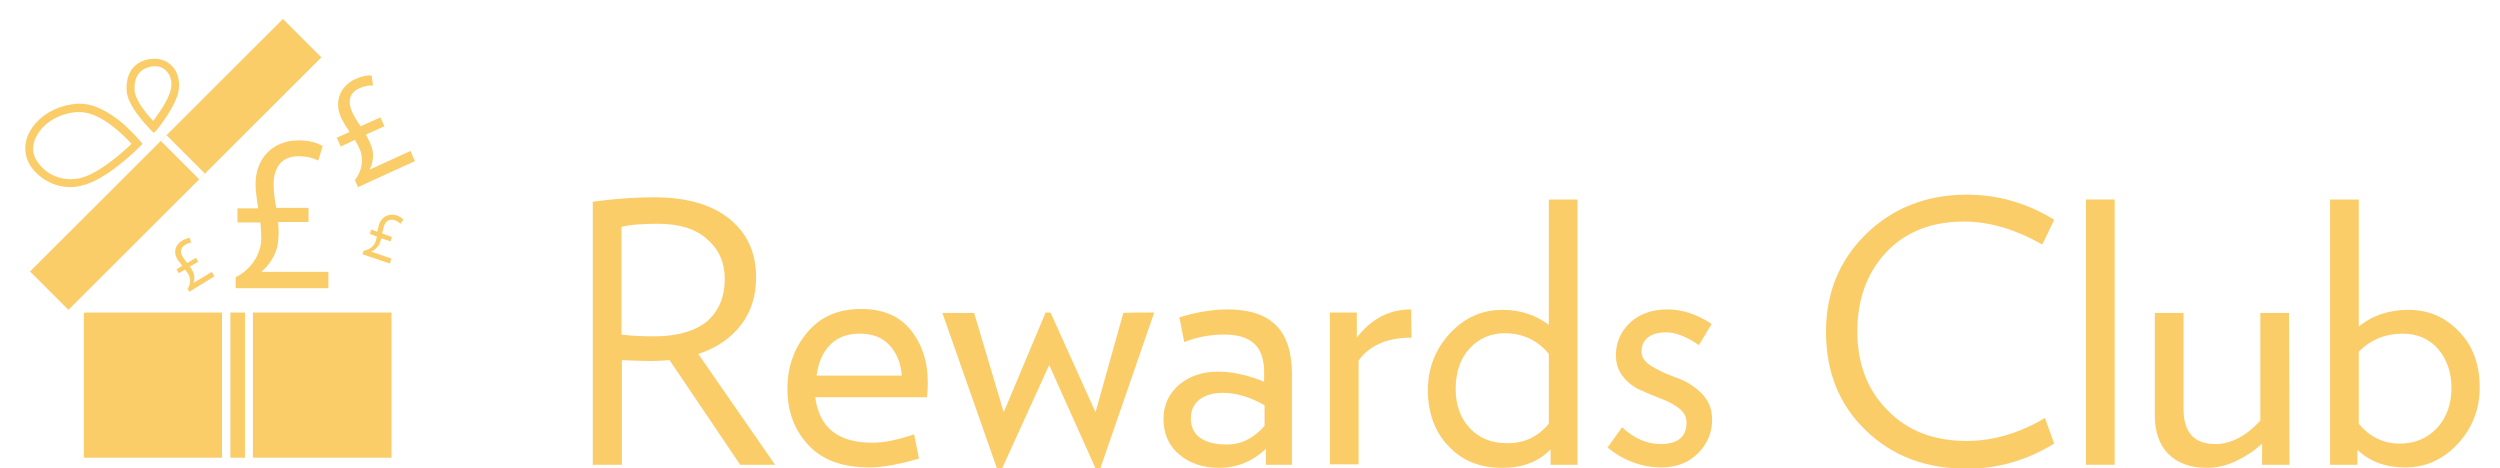<?xml version="1.0" encoding="utf-8"?>
<!-- Generator: Adobe Illustrator 27.4.1, SVG Export Plug-In . SVG Version: 6.00 Build 0)  -->
<svg version="1.1" id="Layer_1" xmlns="http://www.w3.org/2000/svg" xmlns:xlink="http://www.w3.org/1999/xlink" x="0px" y="0px"
	 viewBox="0 0 566.4 106.1" style="enable-background:new 0 0 566.4 106.1;" xml:space="preserve">
<style type="text/css">
	.st0{fill:#FACD69;}
	.st1{clip-path:url(#SVGID_00000012459987200142652270000016097509047670738596_);fill:#FACD69;}
	.st2{clip-path:url(#SVGID_00000099659635442673464520000016658995283116388534_);fill:#FACD69;}
	.st3{clip-path:url(#SVGID_00000085244179184033595780000013507675371579881393_);fill:#FACD69;}
	.st4{clip-path:url(#SVGID_00000042695668440352776510000009559788131539125414_);fill:#FACD69;}
	.st5{clip-path:url(#SVGID_00000172417111723091157360000006656439573502570374_);fill:#FACD69;}
	.st6{clip-path:url(#SVGID_00000105401475579571383390000002049563351379132343_);fill:#FACD69;}
	.st7{clip-path:url(#SVGID_00000060027779808902604420000009069490673280157094_);fill:#FACD69;}
</style>
<g>
	<g>
		<polygon class="st0" points="57.3,70.8 57.3,103.7 55.5,103.7 55.5,70.8 52.2,70.8 52.2,103.7 50.3,103.7 50.3,70.8 19.3,70.8 
			19,71 19,103.7 88.7,103.7 88.7,70.8 		"/>
		<g>
			<g>
				<g>
					<g>
						<defs>
							<rect id="SVGID_1_" x="-6.3" y="-6" width="120.2" height="120.2"/>
						</defs>
						<clipPath id="SVGID_00000136398291598723457870000000807372325451966365_">
							<use xlink:href="#SVGID_1_"  style="overflow:visible;"/>
						</clipPath>
						<path style="clip-path:url(#SVGID_00000136398291598723457870000000807372325451966365_);fill:#FACD69;" d="M34.8,30.1
							l-0.7-0.7c-1.5-1.6-5.1-5.5-5.4-8.7c-0.3-4,1.6-6.7,5.1-7.3h0.1c2.1-0.3,3.9,0.2,5.2,1.7c1.4,1.5,1.8,3.9,1.2,6.2
							c-0.9,3.1-3.7,6.8-4.8,8.2L34.8,30.1z M34.2,15.1L34.2,15.1c-2.6,0.5-3.9,2.4-3.7,5.4c0,0.6,0.5,3,4.2,6.9
							c1.2-1.6,3.2-4.4,3.9-6.7c0.5-1.7,0.2-3.4-0.8-4.5C36.9,15.2,35.7,14.8,34.2,15.1"/>
					</g>
				</g>
			</g>
			<g>
				<g>
					<g>
						<defs>
							<rect id="SVGID_00000094587549868454977330000000488013277178309054_" x="-6.3" y="-6" width="120.2" height="120.2"/>
						</defs>
						<clipPath id="SVGID_00000014631455690676103290000010937250475189882301_">
							<use xlink:href="#SVGID_00000094587549868454977330000000488013277178309054_"  style="overflow:visible;"/>
						</clipPath>
						<path style="clip-path:url(#SVGID_00000014631455690676103290000010937250475189882301_);fill:#FACD69;" d="M16,42.4
							c-5,0-8.3-3.3-9.4-5.3c-1.2-2.3-1.2-4.9,0.2-7.4c1.6-2.8,4.5-4.9,8.1-5.8c0.9-0.2,1.9-0.4,2.9-0.4c2.7-0.1,5.6,1.1,8.8,3.5
							c2.5,1.9,4.4,4.1,5.2,5l0.5,0.6l-0.6,0.6c-1.8,1.8-8,7.6-13,8.8c-0.1,0-0.3,0.1-0.4,0.1C17.5,42.3,16.7,42.4,16,42.4
							 M15.4,25.7L15.4,25.7c-3.1,0.7-5.7,2.6-7,4.9c-1.1,1.9-1.2,3.9-0.2,5.6c0.9,1.7,3.6,4.4,7.8,4.4c0.7,0,1.3-0.1,2-0.2
							c0.1,0,0.2,0,0.3-0.1c3.4-0.8,8-4.4,11.5-7.7c-1.9-2.1-7.2-7.4-12-7.2C17.1,25.4,16.2,25.5,15.4,25.7"/>
					</g>
				</g>
			</g>
			<g>
				<g>
					<g>
						<defs>
							<rect id="SVGID_00000157276760079592539300000017197796650539416711_" x="-6.3" y="-6" width="120.2" height="120.2"/>
						</defs>
						<clipPath id="SVGID_00000065069702289717733940000004367735153965099676_">
							<use xlink:href="#SVGID_00000157276760079592539300000017197796650539416711_"  style="overflow:visible;"/>
						</clipPath>
						<path style="clip-path:url(#SVGID_00000065069702289717733940000004367735153965099676_);fill:#FACD69;" d="M64.1,4.3
							L6.8,61.5l8.7,8.7L72.8,13L64.1,4.3z M45.1,40.6l-8.7-8.7l1.3-1.3l8.7,8.7L45.1,40.6z"/>
					</g>
				</g>
			</g>
			<g>
				<g>
					<g>
						<defs>
							<rect id="SVGID_00000074418876203808902030000011888995923308455606_" x="-6.3" y="-6" width="120.2" height="120.2"/>
						</defs>
						<clipPath id="SVGID_00000057853249826590591170000007252026953841406106_">
							<use xlink:href="#SVGID_00000074418876203808902030000011888995923308455606_"  style="overflow:visible;"/>
						</clipPath>
						<path style="clip-path:url(#SVGID_00000057853249826590591170000007252026953841406106_);fill:#FACD69;" d="M53.4,65.3v-2.5
							c3.4-1.7,5.8-5.1,5.8-8.9c0-1.2-0.1-2.2-0.2-3.5h-5.2v-3.2h4.7c-0.2-1.5-0.6-3.5-0.6-5.5c0-6,4.1-9.9,9.7-9.9
							c2.6,0,4.4,0.6,5.5,1.3l-1,3.3c-0.9-0.5-2.4-1-4.5-1c-3.9,0-5.6,2.7-5.6,6.3c0,2.2,0.3,3.8,0.6,5.4h7.3v3.2H63
							c0.2,1.9,0.2,3.8-0.2,5.7c-0.6,2.2-1.8,4-3.5,5.5v0.1h15.1v3.7H53.4z"/>
					</g>
				</g>
			</g>
			<g>
				<g>
					<g>
						<defs>
							<rect id="SVGID_00000132777041046057462330000008930703852479004849_" x="-6.3" y="-6" width="120.2" height="120.2"/>
						</defs>
						<clipPath id="SVGID_00000016037207443829640830000011901531604372961457_">
							<use xlink:href="#SVGID_00000132777041046057462330000008930703852479004849_"  style="overflow:visible;"/>
						</clipPath>
						<path style="clip-path:url(#SVGID_00000016037207443829640830000011901531604372961457_);fill:#FACD69;" d="M81.1,42.4
							l-0.7-1.6c1.6-2,2.1-4.7,1.1-7c-0.3-0.8-0.7-1.3-1.1-2.1l-3.2,1.5l-0.9-2l2.9-1.3c-0.6-0.9-1.3-2-1.9-3.2
							c-1.7-3.7-0.2-7.2,3.2-8.8c1.6-0.7,2.9-0.9,3.7-0.8l0.3,2.3c-0.7-0.1-1.7,0-3.1,0.6c-2.4,1.1-2.6,3.2-1.6,5.4
							c0.6,1.3,1.2,2.2,1.9,3.2l4.5-2l0.9,2l-4.2,1.9c0.6,1.1,1.2,2.3,1.5,3.5c0.3,1.5,0,3-0.6,4.3v0.1l9.2-4.2l1,2.3L81.1,42.4z"/>
					</g>
				</g>
			</g>
			<g>
				<g>
					<g>
						<defs>
							<rect id="SVGID_00000169550768828006391930000017923238128989079464_" x="-6.3" y="-6" width="120.2" height="120.2"/>
						</defs>
						<clipPath id="SVGID_00000054233875079146554190000014989313769876586921_">
							<use xlink:href="#SVGID_00000169550768828006391930000017923238128989079464_"  style="overflow:visible;"/>
						</clipPath>
						<path style="clip-path:url(#SVGID_00000054233875079146554190000014989313769876586921_);fill:#FACD69;" d="M82.1,57.6
							l0.3-0.8c1.2-0.2,2.3-0.9,2.7-2.1c0.1-0.4,0.2-0.7,0.3-1.1L83.8,53l0.3-1l1.4,0.5c0.1-0.5,0.2-1.1,0.4-1.7
							c0.6-1.8,2.3-2.5,4-2c0.8,0.3,1.3,0.7,1.5,1l-0.7,0.9c-0.2-0.2-0.6-0.6-1.3-0.8c-1.2-0.4-2,0.2-2.4,1.3
							c-0.2,0.7-0.3,1.2-0.4,1.7l2.2,0.8l-0.3,1L86.4,54c-0.2,0.6-0.3,1.2-0.7,1.7c-0.4,0.6-1,1-1.6,1.3l0,0l4.6,1.6l-0.4,1.1
							L82.1,57.6z"/>
					</g>
				</g>
			</g>
			<g>
				<g>
					<g>
						<defs>
							<rect id="SVGID_00000075851229071663324440000010332116827046696852_" x="-6.3" y="-6" width="120.2" height="120.2"/>
						</defs>
						<clipPath id="SVGID_00000114056021163403114260000002032734428556723863_">
							<use xlink:href="#SVGID_00000075851229071663324440000010332116827046696852_"  style="overflow:visible;"/>
						</clipPath>
						<path style="clip-path:url(#SVGID_00000114056021163403114260000002032734428556723863_);fill:#FACD69;" d="M42.9,66.1
							l-0.4-0.7c0.7-1,0.8-2.3,0.1-3.4c-0.2-0.3-0.4-0.6-0.7-0.9l-1.4,0.8L40,61l1.3-0.8c-0.3-0.4-0.7-0.9-1.1-1.4
							c-1-1.7-0.5-3.4,1.1-4.3c0.7-0.4,1.3-0.6,1.7-0.6l0.3,1.1c-0.3,0-0.8,0.1-1.4,0.5c-1.1,0.7-1.1,1.7-0.5,2.7
							c0.4,0.6,0.7,1,1,1.4l2-1.2l0.5,0.9L43,60.4c0.4,0.5,0.7,1,0.9,1.6c0.2,0.7,0.2,1.4-0.1,2.1l0,0l4.2-2.5l0.6,1L42.9,66.1z"/>
					</g>
				</g>
			</g>
		</g>
	</g>
</g>
<g>
	<path class="st0" d="M175.6,105.3h-7.9l-16-23.7c-1.8,0.1-3.1,0.2-4,0.2c-1.9,0-4.2-0.1-6.8-0.2v23.7h-6.6V45.7
		c5.1-0.7,9.7-1,13.9-1c7.5,0,13.2,1.7,17.2,5s5.9,7.7,5.9,13.1c0,4.2-1.1,7.8-3.4,10.8c-2.3,3-5.5,5.2-9.7,6.6L175.6,105.3z
		 M164.2,63.2c0-3.7-1.3-6.7-4-9c-2.6-2.4-6.4-3.5-11.1-3.5c-3.6,0-6.4,0.2-8.3,0.7v24.4c2.2,0.3,4.6,0.4,7.3,0.4
		c5.4,0,9.4-1.2,12.1-3.4C162.9,70.4,164.2,67.2,164.2,63.2z"/>
	<path class="st0" d="M210.2,86.7c0,1.4-0.1,2.5-0.2,3.3h-25.3c0.9,6.9,5.2,10.3,12.9,10.3c2.6,0,5.7-0.6,9.5-1.9l1.1,5.5
		c-4.5,1.3-8.2,2-11.2,2c-6,0-10.6-1.6-13.8-5s-4.8-7.6-4.8-12.8c0-5,1.5-9.2,4.5-12.8S190,70,195.1,70c4.8,0,8.5,1.5,11.1,4.6
		C208.9,77.9,210.2,81.9,210.2,86.7z M185,85.1h19.3c-0.2-2.8-1.1-5.1-2.8-6.9c-1.6-1.8-3.9-2.6-6.8-2.6c-2.7,0-4.9,0.8-6.6,2.5
		S185.4,82.1,185,85.1z"/>
	<path class="st0" d="M261.5,70.8l-12.2,35.3h-1.1l-10.5-23.4L227,106.2h-1.1l-12.4-35.3h7.2l6.7,22.5l9.5-22.6h1.1l10.2,22.6
		l6.3-22.5C254.6,70.8,261.5,70.8,261.5,70.8z"/>
	<path class="st0" d="M292.8,105.3h-6v-3.6c-3,2.8-6.5,4.3-10.7,4.3c-3.5,0-6.5-1-8.9-3s-3.6-4.7-3.6-8.1c0-3.1,1.2-5.7,3.5-7.7
		c2.4-2,5.3-3,8.9-3c3.3,0,6.8,0.8,10.4,2.3v-2.1c0-2.9-0.7-5.1-2.2-6.5s-3.7-2.1-6.9-2.1c-3.2,0-6.2,0.6-9,1.7l-1.1-5.6
		c3.9-1.2,7.6-1.8,10.9-1.8c4.9,0,8.6,1.2,11,3.6s3.6,6.1,3.6,11v20.6H292.8z M286.5,96.5v-4.7c-3.4-1.9-6.5-2.8-9.4-2.8
		c-2.2,0-4,0.5-5.3,1.5s-2,2.4-2,4.3s0.7,3.4,2.1,4.4s3.4,1.5,5.9,1.5C281.1,100.8,284,99.3,286.5,96.5z"/>
	<path class="st0" d="M319.8,76.5c-5.6,0-9.6,1.8-12,5.2v23.5h-6.5V70.8h6.1v5.7c3.3-4.3,7.4-6.4,12.3-6.4L319.8,76.5L319.8,76.5z"
		/>
	<path class="st0" d="M357.4,105.3h-6.1v-3.5c-2.7,2.8-6.3,4.2-11,4.2c-5,0-9-1.6-12.1-4.9c-3.1-3.2-4.7-7.5-4.7-12.7
		c0-5,1.7-9.3,5-12.9c3.4-3.6,7.3-5.3,11.9-5.3c4.1,0,7.6,1.2,10.5,3.4V45.2h6.5L357.4,105.3L357.4,105.3z M350.9,96V80.2
		c-2.5-3.1-5.9-4.7-10-4.7c-3.2,0-5.9,1.2-8,3.5s-3.1,5.4-3.1,9.1c0,3.6,1,6.5,3.1,8.8c2.1,2.3,4.9,3.5,8.4,3.5
		C345.2,100.5,348.4,99,350.9,96z"/>
	<path class="st0" d="M387.9,95.1c0,2.9-1.1,5.5-3.2,7.6c-2.1,2.1-4.9,3.2-8.2,3.2c-4.5,0-8.6-1.5-12.3-4.5l3.3-4.6
		c2.8,2.6,5.7,3.8,8.7,3.8c3.9,0,5.9-1.6,5.9-4.9c0-1.2-0.5-2.2-1.6-3.1s-2.4-1.6-4-2.2s-3.2-1.3-4.8-2s-2.9-1.7-4-3.1
		s-1.6-3-1.6-4.9c0-2.8,1.1-5.3,3.2-7.3c2.2-2,5-3,8.5-3c3.3,0,6.7,1.1,10,3.3l-2.9,4.8c-2.7-1.9-5.2-2.9-7.4-2.9
		c-1.9,0-3.2,0.4-4.2,1.2s-1.4,1.9-1.4,3.2c0,1.3,0.8,2.4,2.5,3.4s3.5,1.8,5.5,2.5s3.8,1.8,5.5,3.4
		C387.1,90.7,387.9,92.7,387.9,95.1z"/>
	<path class="st0" d="M465.4,100.5c-6.2,3.8-12.8,5.7-19.8,5.7c-9.3,0-16.9-2.9-22.9-8.7s-9-13.2-9-22.3c0-8.9,3-16.2,9.1-22.2
		c6.1-5.9,13.7-8.9,22.8-8.9c7,0,13.7,1.9,19.8,5.7l-2.7,5.6c-6-3.4-11.9-5.2-17.7-5.2c-7.4,0-13.3,2.3-17.7,7
		c-4.4,4.7-6.5,10.7-6.5,17.9c0,7.2,2.2,13.2,6.8,17.8c4.5,4.7,10.5,7,18,7c5.9,0,11.8-1.7,17.7-5.2L465.4,100.5z"/>
	<path class="st0" d="M479.1,105.3h-6.5V45.2h6.5V105.3z"/>
	<path class="st0" d="M518.7,105.3h-6.2v-4.8c-1.6,1.5-3.5,2.8-5.8,3.9c-2.3,1.1-4.5,1.6-6.6,1.6c-3.9,0-6.8-1.1-8.9-3.2
		c-2-2.1-3-5-3-8.5V70.9h6.5v21.7c0,5.4,2.4,8,7.2,8c3.5,0,7-1.8,10.2-5.3V70.9h6.5L518.7,105.3L518.7,105.3z"/>
	<path class="st0" d="M561.8,87.8c0,5-1.7,9.2-5,12.8c-3.4,3.6-7.3,5.3-11.9,5.3c-4.4,0-8-1.3-10.8-4v3.4h-6.2V45.2h6.5V74
		c3-2.5,6.8-3.8,11.2-3.8c4.7,0,8.5,1.7,11.6,5C560.3,78.4,561.8,82.7,561.8,87.8z M555.4,87.9c0-3.5-1-6.4-3-8.8
		c-2-2.3-4.7-3.5-8-3.5c-4,0-7.4,1.4-10,4.1V96c2.5,3,5.6,4.5,9.3,4.5c3.4,0,6.3-1.2,8.5-3.6C554.3,94.6,555.4,91.5,555.4,87.9z"/>
</g>
</svg>
